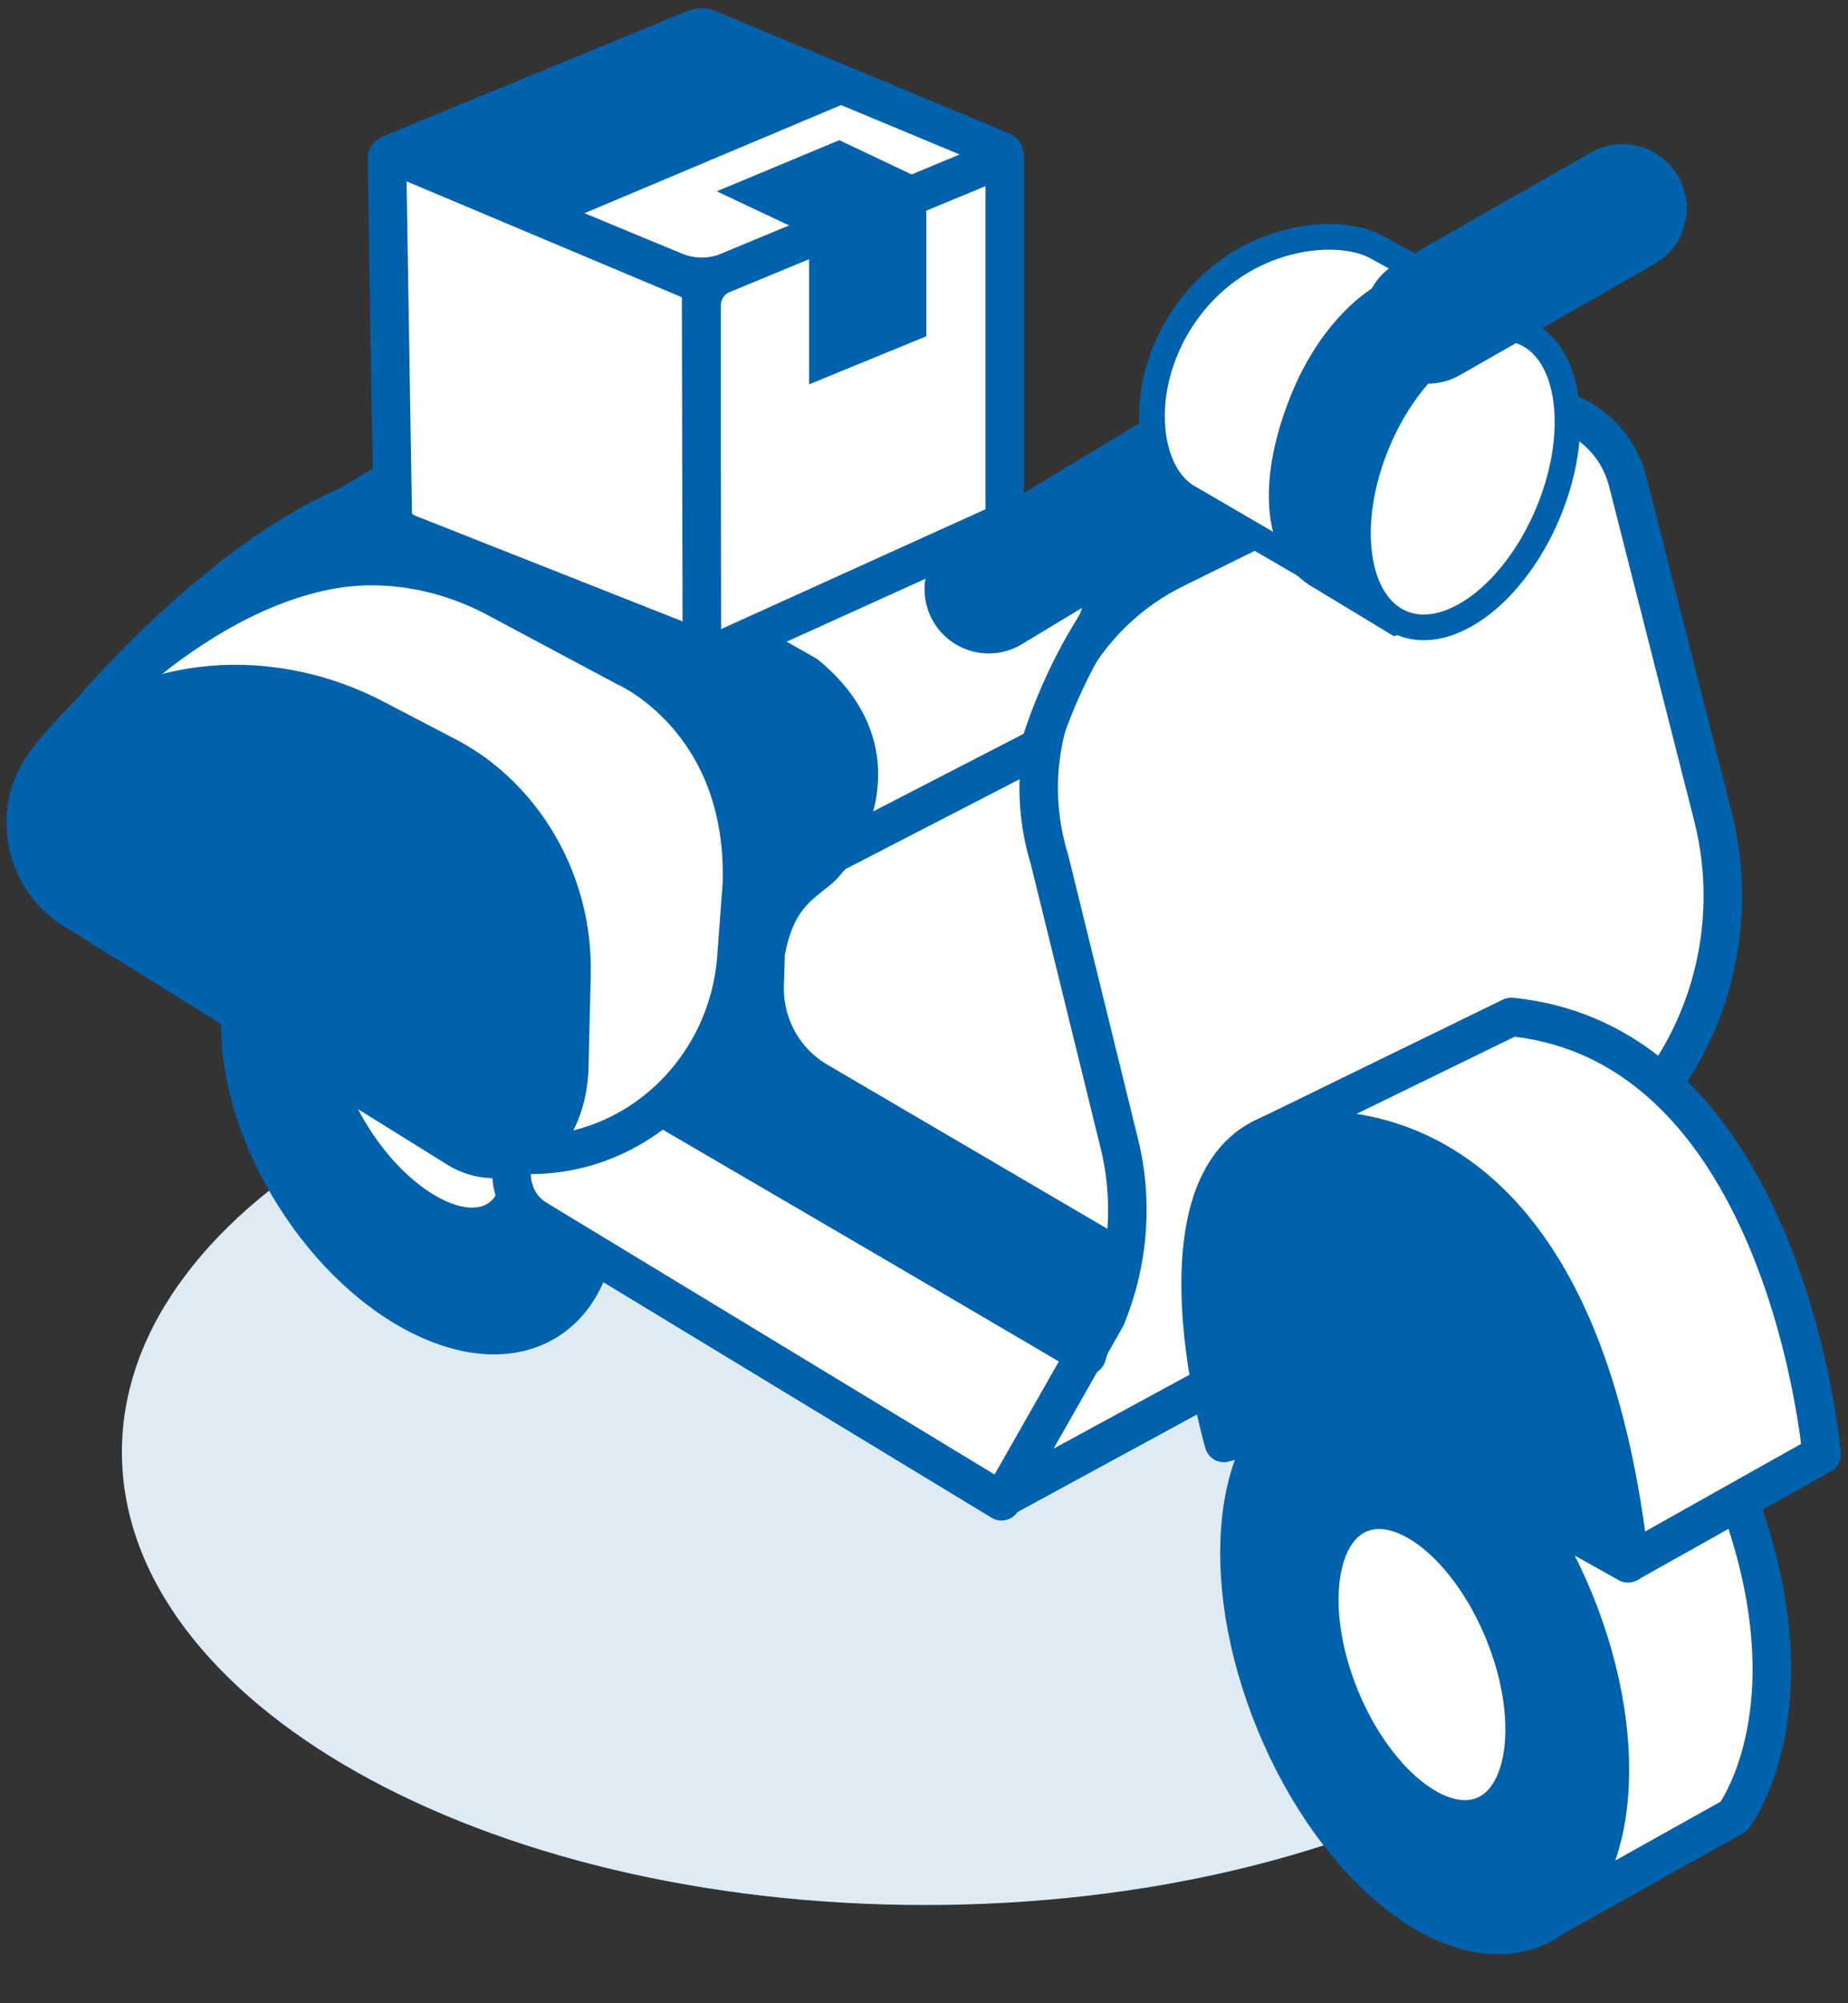 <svg width="72" height="78" viewBox="0 0 72 78" fill="none" xmlns="http://www.w3.org/2000/svg">
    <rect x="0" y="0" width="72" height="78" fill="#333333" stroke="none"/>
    <path d="M36.042 74.175C53.325 74.175 67.335 66.279 67.335 56.539C67.335 46.799 53.325 38.903 36.042 38.903C18.76 38.903 4.75 46.799 4.75 56.539C4.75 66.279 18.76 74.175 36.042 74.175Z" fill="#DEEBF5"/>
    <path d="M45.656 50.892C41.495 49.927 37.684 47.851 33.942 45.805C32.441 44.986 30.911 44.138 29.8 42.842C28.495 41.322 27.89 39.285 27.803 37.278C27.666 33.984 28.972 30.534 31.623 28.566C34.273 26.607 38.288 26.461 40.783 28.624C42.235 29.881 43.044 31.723 43.677 33.536C45.626 39.158 46.279 45.21 45.656 50.892Z" fill="white"/>
    <path d="M59.785 75.059L67.552 70.723C67.552 70.723 72.142 64.73 65.154 53.084C58.167 41.439 57.524 55.832 57.524 55.832C57.3 57.937 65.447 66.25 59.785 75.059Z" fill="white" stroke="#0062AD" stroke-width="1.5" stroke-miterlimit="10" stroke-linejoin="round"/>
    <path d="M59.786 75.066C62.995 73.743 63.681 68.023 61.318 62.291C58.954 56.559 54.436 52.986 51.227 54.309C48.018 55.632 47.332 61.352 49.696 67.084C52.059 72.816 56.577 76.39 59.786 75.066Z" fill="#0062AD" stroke="#0062AD" stroke-width="1.5" stroke-miterlimit="10"/>
    <path d="M57.827 70.696C59.583 69.972 59.921 66.751 58.581 63.502C57.242 60.253 54.732 58.206 52.975 58.93C51.219 59.654 50.881 62.875 52.221 66.125C53.56 69.374 56.07 71.421 57.827 70.696Z" fill="white" stroke="#0062AD" stroke-width="1.5" stroke-miterlimit="10"/>
    <path d="M21.339 51.409C24.018 49.713 23.949 44.8 21.186 40.434C18.423 36.068 14.011 33.903 11.333 35.598C8.654 37.294 8.722 42.207 11.486 46.573C14.249 50.939 18.66 53.104 21.339 51.409Z" fill="#0062AD" stroke="#0062AD" stroke-width="1.5" stroke-miterlimit="10" stroke-linejoin="round"/>
    <path d="M19.403 47.495C20.844 46.583 20.643 43.679 18.954 41.01C17.264 38.34 14.726 36.915 13.284 37.828C11.842 38.74 12.043 41.644 13.733 44.314C15.423 46.983 17.961 48.408 19.403 47.495Z" fill="white" stroke="#0062AD" stroke-width="1.5" stroke-miterlimit="10" stroke-linejoin="round"/>
    <path d="M42.334 52.753L24.013 42.062C21.362 40.61 18.322 45.882 20.904 47.471L39.02 58.454L42.285 52.714L43.094 51.291C43.981 49.137 44.166 46.75 43.601 44.489L40.892 33.477C39.517 29.023 41.583 24.219 45.764 22.153L57.838 16.189C60.099 15.078 62.808 16.326 63.422 18.762L66.736 31.781C67.876 36.274 66.463 41.029 63.042 44.157L59.953 46.984L38.904 58.424" fill="white"/>
    <path d="M42.334 52.753L24.013 42.062C21.362 40.61 18.322 45.882 20.904 47.471L39.02 58.454L42.285 52.714L43.094 51.291C43.981 49.137 44.166 46.75 43.601 44.489L40.892 33.477C39.517 29.023 41.583 24.219 45.764 22.153L57.838 16.189C60.099 15.078 62.808 16.326 63.422 18.762L66.736 31.781C67.876 36.274 66.463 41.029 63.042 44.157L59.953 46.984L38.904 58.424" stroke="#0062AD" stroke-width="1.5" stroke-miterlimit="10" stroke-linejoin="round"/>
    <path d="M63.431 60.871L52.702 54.868L47.683 56.183C47.683 56.183 43.775 42.784 52.195 43.953C60.634 45.113 62.914 55.238 63.431 60.871Z" fill="#0062AD" stroke="#0062AD" stroke-width="1.5" stroke-miterlimit="10" stroke-linejoin="round"/>
    <path d="M63.488 60.832L70.972 56.632C70.972 56.632 69.608 40.679 58.879 39.597L49.445 44.197C49.445 44.197 61.247 40.942 63.488 60.832Z" fill="white" stroke="#0062AD" stroke-width="1.5" stroke-miterlimit="10" stroke-linejoin="round"/>
    <path d="M3.256 28.039C3.256 28.039 12.972 16.287 19.364 19.483L30.913 25.973C33.612 27.494 34.323 31.138 32.267 33.467C32.15 33.594 32.043 33.74 31.897 33.857C31.156 34.471 30.201 34.988 29.831 37.112L29.792 38.35C29.743 39.899 30.542 41.351 31.887 42.121L43.532 48.943L42.343 52.782L25.816 43.066L3.256 28.039Z" fill="#0062AD" stroke="#0062AD" stroke-width="1.5" stroke-miterlimit="10" stroke-linecap="round" stroke-linejoin="round"/>
    <path d="M1.871 29.569C1.871 29.569 6.627 23.449 12.678 22.221C14.949 21.763 17.317 22.202 19.363 23.293L24.382 25.973C24.382 25.973 29.109 28.01 28.904 34.432L28.69 37.307C28.378 41.4 25.142 44.752 21.04 44.957C20.855 44.966 20.669 44.966 20.474 44.966" fill="white"/>
    <path d="M1.871 29.569C1.871 29.569 6.627 23.449 12.678 22.221C14.949 21.763 17.317 22.202 19.363 23.293L24.382 25.973C24.382 25.973 29.109 28.01 28.904 34.432L28.69 37.307C28.378 41.4 25.142 44.752 21.04 44.957C20.855 44.966 20.669 44.966 20.474 44.966" stroke="#0062AD" stroke-width="1.5" stroke-miterlimit="10" stroke-linecap="round" stroke-linejoin="round"/>
    <path d="M17.824 44.713C14.764 42.813 7.367 38.213 2.884 35.426C0.604 34.013 0.331 30.758 2.407 29.053C3.225 28.38 4.239 27.747 5.457 27.299C8.449 26.178 11.801 26.519 14.627 28L17.502 29.501C17.502 29.501 17.863 29.686 18.399 30.056C20.922 31.869 22.345 34.861 22.267 37.969L22.18 41.565C22.16 42.296 22.004 43.017 21.673 43.67C21.663 43.69 21.653 43.7 21.644 43.719C20.913 45.093 19.139 45.532 17.824 44.713Z" fill="#0062AD" stroke="#0062AD" stroke-width="1.5" stroke-miterlimit="10" stroke-linecap="round" stroke-linejoin="round"/>
    <path d="M13.457 19.756L25.677 12.437L39.681 20.009C39.681 20.009 44.105 22.095 42.624 24.453C41.143 26.811 40.509 29.092 40.509 29.092L32.441 33.253C32.441 33.253 35.325 29.491 31.407 26.275L19.509 19.551C16.712 18.002 13.457 19.756 13.457 19.756Z" fill="white" stroke="#0062AD" stroke-width="1.5" stroke-miterlimit="10" stroke-linecap="round" stroke-linejoin="round"/>
    <path d="M38.522 22.943L45.704 18.606" stroke="#0062AD" stroke-width="5" stroke-miterlimit="10" stroke-linecap="round"/>
    <path d="M46.221 19.317C44.535 18.255 44.243 14.601 46.494 11.814C48.716 9.066 52.243 8.802 53.686 9.65L56.268 11.063C57.525 13.88 54.3 21.052 50.889 22.036L46.221 19.317Z" fill="white" stroke="#0062AD" stroke-miterlimit="10"/>
    <path d="M51.462 22.465C49.591 21.461 49.513 18.538 50.829 15.41C52.144 12.281 54.698 10.381 56.52 11.151L59.677 13.081C60.934 15.897 57.787 23.245 54.376 24.229L51.462 22.465Z" fill="#0062AD" stroke="#0062AD" stroke-miterlimit="10"/>
    <path d="M60.303 19.997C61.62 16.872 61.204 13.714 59.374 12.942C57.544 12.171 54.992 14.079 53.676 17.203C52.359 20.328 52.775 23.486 54.605 24.257C56.435 25.029 58.986 23.121 60.303 19.997Z" fill="white" stroke="#0062AD" stroke-miterlimit="10"/>
    <path d="M55.635 12.437L63.217 8.111" stroke="#0062AD" stroke-width="5" stroke-miterlimit="10" stroke-linecap="round"/>
    <path d="M27.336 24.979V11.891C27.336 11.355 27.657 10.878 28.154 10.673L39.108 6.142C39.127 6.132 39.147 6.152 39.147 6.171V20.301V20.311L27.94 25.388C27.657 25.505 27.336 25.291 27.336 24.979Z" fill="white" stroke="#0062AD" stroke-width="1.5" stroke-miterlimit="10"/>
    <path d="M26.253 10.556L15.29 6.015C15.271 6.005 15.271 5.986 15.29 5.966L27.091 1.113C27.247 1.055 27.423 1.055 27.569 1.113L39.039 5.889C39.156 5.937 39.156 6.093 39.039 6.142L28.417 10.556C27.725 10.858 26.945 10.849 26.253 10.556Z" fill="white" stroke="#0062AD" stroke-width="1.5" stroke-miterlimit="10"/>
    <path d="M15.31 6.025C15.193 5.976 15.076 6.064 15.076 6.181L15.3 19.951C15.3 20.311 15.524 20.633 15.856 20.759L27.326 25.291C27.335 25.3 27.355 25.281 27.345 25.281L27.316 11.56C27.316 11.268 27.141 11.005 26.868 10.887L15.31 6.025Z" fill="white" stroke="#0062AD" stroke-width="1.5" stroke-miterlimit="10"/>
    <path d="M32.023 8.743V14.22L35.59 12.758V7.379L32.023 8.743Z" fill="#0062AD" stroke="#0062AD" stroke-miterlimit="10"/>
    <path d="M32.033 8.831L29.158 7.477L32.686 6.005L35.59 7.379L32.033 8.831Z" fill="#0062AD" stroke="#0062AD" stroke-miterlimit="10"/>
    <path d="M21.011 8.5L33.231 3.355L27.765 1.104C27.482 0.967 27.16 0.967 26.878 1.094L15.71 5.966C15.612 6.015 15.612 6.152 15.71 6.191L21.011 8.5Z" fill="#0062AD" stroke="#0062AD" stroke-miterlimit="10"/>
</svg>
